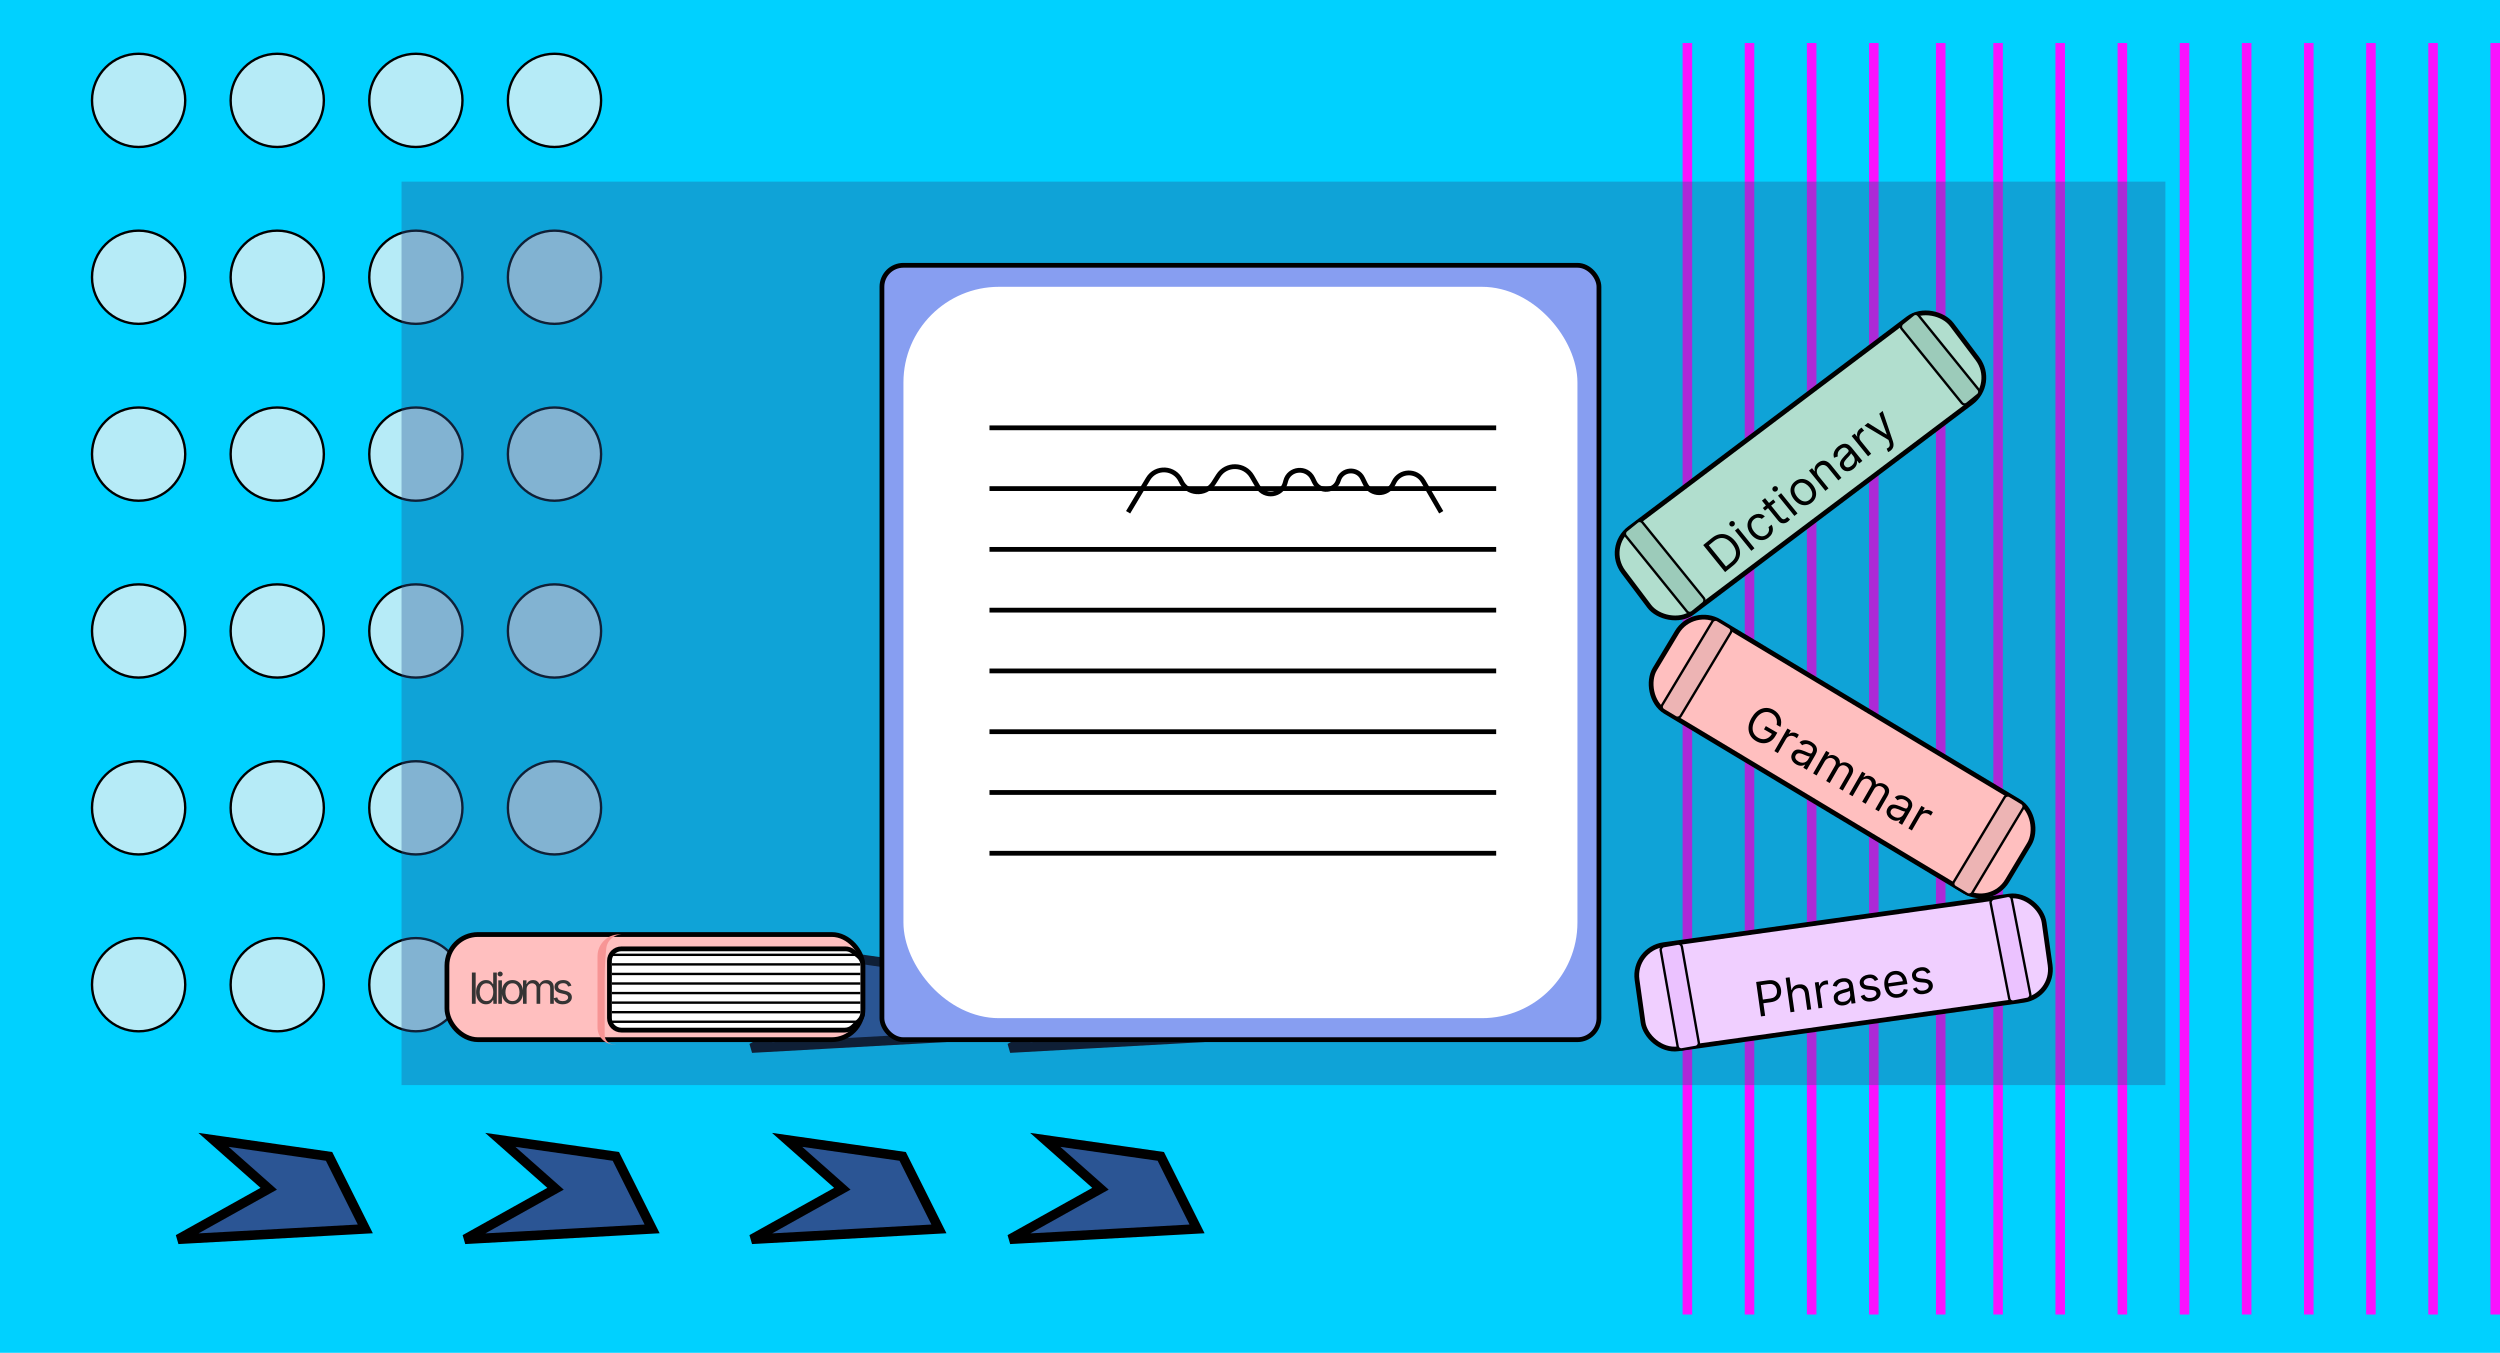 <svg  viewBox="0 0 523 283" fill="none" xmlns="http://www.w3.org/2000/svg">
<path d="M0 0H523V283H0V0Z" fill="#00D1FF"/>
<line x1="392" y1="275" x2="392" y2="9" stroke="#F912FE" stroke-width="2"/>
<line x1="379" y1="275" x2="379" y2="9" stroke="#F912FE" stroke-width="2"/>
<line x1="353" y1="275" x2="353" y2="9" stroke="#F912FE" stroke-width="2"/>
<line x1="366" y1="275" x2="366" y2="9" stroke="#F912FE" stroke-width="2"/>
<line x1="483" y1="275" x2="483" y2="9" stroke="#F912FE" stroke-width="2"/>
<line x1="522" y1="275" x2="522" y2="9" stroke="#F912FE" stroke-width="2"/>
<line x1="509" y1="275" x2="509" y2="9" stroke="#F912FE" stroke-width="2"/>
<line x1="496" y1="275" x2="496" y2="9" stroke="#F912FE" stroke-width="2"/>
<path d="M406 275V9" stroke="#F912FE" stroke-width="2"/>
<line x1="470" y1="275" x2="470" y2="9" stroke="#F912FE" stroke-width="2"/>
<line x1="457" y1="275" x2="457" y2="9" stroke="#F912FE" stroke-width="2"/>
<line x1="431" y1="275" x2="431" y2="9" stroke="#F912FE" stroke-width="2"/>
<line x1="444" y1="275" x2="444" y2="9" stroke="#F912FE" stroke-width="2"/>
<line x1="418" y1="275" x2="418" y2="9" stroke="#F912FE" stroke-width="2"/>
<path d="M242.84 241.916L250.425 257.086L211.271 259.261L228.987 249.373L230.219 248.686L229.163 247.751L218.662 238.462L242.84 241.916Z" fill="#2B5594" stroke="black" stroke-width="2"/>
<path d="M188.84 241.916L196.425 257.086L157.271 259.261L174.987 249.373L176.219 248.686L175.163 247.751L164.662 238.462L188.84 241.916Z" fill="#2B5594" stroke="black" stroke-width="2"/>
<path d="M128.84 241.916L136.425 257.086L97.271 259.261L114.987 249.373L116.219 248.686L115.163 247.751L104.662 238.462L128.84 241.916Z" fill="#2B5594" stroke="black" stroke-width="2"/>
<path d="M242.84 201.916L250.425 217.086L211.271 219.261L228.987 209.373L230.219 208.686L229.163 207.751L218.662 198.462L242.84 201.916Z" fill="#2B5594" stroke="black" stroke-width="2"/>
<path d="M188.84 201.916L196.425 217.086L157.271 219.261L174.987 209.373L176.219 208.686L175.163 207.751L164.662 198.462L188.84 201.916Z" fill="#2B5594" stroke="black" stroke-width="2"/>
<path d="M68.84 241.916L76.425 257.086L37.271 259.261L54.987 249.373L56.219 248.686L55.163 247.751L44.662 238.462L68.84 241.916Z" fill="#2B5594" stroke="black" stroke-width="2"/>
<circle cx="29" cy="58" r="9.75" fill="#B6EBF7" stroke="black" stroke-width="0.5"/>
<circle cx="29" cy="95" r="9.75" fill="#B6EBF7" stroke="black" stroke-width="0.5"/>
<circle cx="29" cy="21" r="9.75" fill="#B6EBF7" stroke="black" stroke-width="0.5"/>
<circle cx="58" cy="21" r="9.75" fill="#B6EBF7" stroke="black" stroke-width="0.5"/>
<circle cx="58" cy="95" r="9.75" fill="#B6EBF7" stroke="black" stroke-width="0.5"/>
<circle cx="58" cy="58" r="9.75" fill="#B6EBF7" stroke="black" stroke-width="0.5"/>
<circle cx="87" cy="58" r="9.75" fill="#B6EBF7" stroke="black" stroke-width="0.5"/>
<circle cx="87" cy="95" r="9.75" fill="#B6EBF7" stroke="black" stroke-width="0.5"/>
<circle cx="87" cy="21" r="9.75" fill="#B6EBF7" stroke="black" stroke-width="0.5"/>
<circle cx="116" cy="21" r="9.75" fill="#B6EBF7" stroke="black" stroke-width="0.5"/>
<circle cx="116" cy="95" r="9.75" fill="#B6EBF7" stroke="black" stroke-width="0.5"/>
<circle cx="116" cy="58" r="9.75" fill="#B6EBF7" stroke="black" stroke-width="0.5"/>
<circle cx="87" cy="169" r="9.75" fill="#B6EBF7" stroke="black" stroke-width="0.5"/>
<circle cx="87" cy="206" r="9.75" fill="#B6EBF7" stroke="black" stroke-width="0.5"/>
<circle cx="87" cy="132" r="9.75" fill="#B6EBF7" stroke="black" stroke-width="0.5"/>
<circle cx="116" cy="132" r="9.75" fill="#B6EBF7" stroke="black" stroke-width="0.5"/>
<circle cx="116" cy="206" r="9.75" fill="#B6EBF7" stroke="black" stroke-width="0.5"/>
<circle cx="116" cy="169" r="9.75" fill="#B6EBF7" stroke="black" stroke-width="0.5"/>
<circle cx="29" cy="169" r="9.75" fill="#B6EBF7" stroke="black" stroke-width="0.5"/>
<circle cx="29" cy="206" r="9.75" fill="#B6EBF7" stroke="black" stroke-width="0.5"/>
<circle cx="29" cy="132" r="9.75" fill="#B6EBF7" stroke="black" stroke-width="0.5"/>
<circle cx="58" cy="132" r="9.75" fill="#B6EBF7" stroke="black" stroke-width="0.5"/>
<circle cx="58" cy="206" r="9.75" fill="#B6EBF7" stroke="black" stroke-width="0.5"/>
<circle cx="58" cy="169" r="9.75" fill="#B6EBF7" stroke="black" stroke-width="0.5"/>
<rect x="84" y="38" width="369" height="189" fill="#2B5594" fill-opacity="0.37"/>
<rect x="184.5" y="55.5" width="150" height="162" rx="4.5" fill="#879EF1" stroke="black"/>
<rect x="189" y="60" width="141" height="153" rx="20" fill="white"/>
<line x1="207" y1="89.5" x2="313" y2="89.5" stroke="black"/>
<line x1="207" y1="114.929" x2="313" y2="114.929" stroke="black"/>
<line x1="207" y1="153.071" x2="313" y2="153.071" stroke="black"/>
<line x1="207" y1="178.5" x2="313" y2="178.5" stroke="black"/>
<line x1="207" y1="165.786" x2="313" y2="165.786" stroke="black"/>
<line x1="207" y1="127.643" x2="313" y2="127.643" stroke="black"/>
<line x1="207" y1="140.357" x2="313" y2="140.357" stroke="black"/>
<line x1="207" y1="102.214" x2="313" y2="102.214" stroke="black"/>
<path d="M236 107.164L240.177 100.194C241.789 97.503 245.763 97.737 247.049 100.598V100.598C248.316 103.417 252.207 103.698 253.866 101.092L254.86 99.531C256.52 96.924 260.353 97.001 261.906 99.674L263.128 101.775C264.542 104.207 268.194 103.692 268.88 100.965L268.955 100.67C269.646 97.923 273.396 97.546 274.619 100.102L274.976 100.848C276.045 103.08 279.3 102.826 280.01 100.457V100.457C280.717 98.095 283.956 97.832 285.035 100.049L285.624 101.257C286.798 103.669 290.23 103.683 291.423 101.28L291.633 100.857C292.861 98.385 296.347 98.273 297.731 100.661L301.5 107.164" stroke="black"/>
<rect x="93.5" y="195.5" width="87" height="22" rx="6.5" fill="#FFBFBF" stroke="black"/>
<path d="M125 200.025C125 197.335 127.323 195.232 130 195.5C129.351 195.5 128.719 195.711 128.2 196.1L128.108 196.169C127.399 196.701 126.929 197.492 126.836 198.374C126.691 199.766 126.5 202.068 126.5 204.6C126.5 206.164 126.5 213.895 126.5 216.58C126.5 217.164 126.766 217.713 127.223 218.078C127.564 218.351 127.988 218.5 128.425 218.5H129C126.876 218.765 125 217.109 125 214.969V200.025Z" fill="#F79595"/>
<path d="M127.5 201C127.5 199.619 128.619 198.5 130 198.5H176.873C177.45 198.5 178.009 198.7 178.456 199.065L179.583 199.987C180.163 200.462 180.5 201.172 180.5 201.922V211.741C180.5 212.412 180.23 213.055 179.751 213.525L178.468 214.784C178.001 215.243 177.372 215.5 176.717 215.5H130C128.619 215.5 127.5 214.381 127.5 213V201Z" fill="white" stroke="black"/>
<line x1="128" y1="199.75" x2="180" y2="199.75" stroke="black" stroke-width="0.5"/>
<line x1="128" y1="203.75" x2="180" y2="203.75" stroke="black" stroke-width="0.5"/>
<line x1="128" y1="211.75" x2="180" y2="211.75" stroke="black" stroke-width="0.5"/>
<line x1="128" y1="213.75" x2="180" y2="213.75" stroke="black" stroke-width="0.5"/>
<line x1="128" y1="201.75" x2="180" y2="201.75" stroke="black" stroke-width="0.5"/>
<line x1="128" y1="205.75" x2="180" y2="205.75" stroke="black" stroke-width="0.5"/>
<line x1="128" y1="207.75" x2="180" y2="207.75" stroke="black" stroke-width="0.5"/>
<line x1="128" y1="209.75" x2="180" y2="209.75" stroke="black" stroke-width="0.5"/>
<path d="M99.509 203.455V210H98.717V203.455H99.509ZM101.68 210.102C101.271 210.102 100.91 209.999 100.596 209.792C100.283 209.583 100.038 209.289 99.861 208.91C99.684 208.529 99.596 208.078 99.596 207.558C99.596 207.043 99.684 206.595 99.861 206.216C100.038 205.837 100.284 205.544 100.6 205.337C100.915 205.13 101.279 205.027 101.693 205.027C102.012 205.027 102.265 205.08 102.45 205.187C102.638 205.291 102.78 205.411 102.878 205.545C102.979 205.677 103.056 205.786 103.112 205.871H103.176V203.455H103.93V210H103.201V209.246H103.112C103.056 209.335 102.977 209.448 102.875 209.585C102.773 209.719 102.627 209.839 102.437 209.946C102.248 210.05 101.995 210.102 101.68 210.102ZM101.782 209.425C102.085 209.425 102.34 209.346 102.549 209.188C102.758 209.028 102.917 208.808 103.025 208.527C103.134 208.243 103.188 207.916 103.188 207.545C103.188 207.179 103.135 206.858 103.029 206.583C102.922 206.306 102.764 206.091 102.556 205.938C102.347 205.782 102.089 205.705 101.782 205.705C101.463 205.705 101.196 205.787 100.983 205.951C100.772 206.113 100.613 206.333 100.507 206.612C100.403 206.889 100.35 207.2 100.35 207.545C100.35 207.895 100.404 208.212 100.51 208.498C100.619 208.781 100.779 209.007 100.99 209.175C101.203 209.342 101.467 209.425 101.782 209.425ZM104.246 210V205.091H105V210H104.246ZM104.63 204.273C104.483 204.273 104.356 204.223 104.249 204.123C104.145 204.022 104.093 203.902 104.093 203.761C104.093 203.621 104.145 203.5 104.249 203.4C104.356 203.3 104.483 203.25 104.63 203.25C104.777 203.25 104.902 203.3 105.007 203.4C105.113 203.5 105.166 203.621 105.166 203.761C105.166 203.902 105.113 204.022 105.007 204.123C104.902 204.223 104.777 204.273 104.63 204.273ZM107.206 210.102C106.763 210.102 106.374 209.997 106.04 209.786C105.707 209.575 105.447 209.28 105.26 208.901C105.074 208.521 104.982 208.078 104.982 207.571C104.982 207.06 105.074 206.613 105.26 206.232C105.447 205.85 105.707 205.554 106.04 205.343C106.374 205.132 106.763 205.027 107.206 205.027C107.649 205.027 108.037 205.132 108.369 205.343C108.704 205.554 108.964 205.85 109.149 206.232C109.337 206.613 109.431 207.06 109.431 207.571C109.431 208.078 109.337 208.521 109.149 208.901C108.964 209.28 108.704 209.575 108.369 209.786C108.037 209.997 107.649 210.102 107.206 210.102ZM107.206 209.425C107.543 209.425 107.82 209.338 108.037 209.166C108.254 208.993 108.415 208.766 108.52 208.485C108.624 208.204 108.676 207.899 108.676 207.571C108.676 207.243 108.624 206.937 108.52 206.654C108.415 206.37 108.254 206.141 108.037 205.967C107.82 205.792 107.543 205.705 107.206 205.705C106.869 205.705 106.592 205.792 106.375 205.967C106.158 206.141 105.997 206.37 105.893 206.654C105.788 206.937 105.736 207.243 105.736 207.571C105.736 207.899 105.788 208.204 105.893 208.485C105.997 208.766 106.158 208.993 106.375 209.166C106.592 209.338 106.869 209.425 107.206 209.425ZM109.412 210V205.091H110.141V205.858H110.205C110.307 205.596 110.472 205.392 110.7 205.248C110.928 205.1 111.202 205.027 111.521 205.027C111.845 205.027 112.115 205.1 112.33 205.248C112.547 205.392 112.717 205.596 112.838 205.858H112.889C113.015 205.604 113.203 205.403 113.455 205.254C113.706 205.103 114.008 205.027 114.359 205.027C114.798 205.027 115.157 205.164 115.436 205.439C115.716 205.712 115.855 206.137 115.855 206.714V210H115.101V206.714C115.101 206.352 115.002 206.093 114.804 205.938C114.605 205.782 114.372 205.705 114.104 205.705C113.758 205.705 113.491 205.809 113.301 206.018C113.112 206.224 113.017 206.487 113.017 206.804V210H112.25V206.638C112.25 206.359 112.159 206.134 111.978 205.963C111.797 205.791 111.564 205.705 111.278 205.705C111.082 205.705 110.899 205.757 110.729 205.861C110.56 205.966 110.424 206.11 110.32 206.296C110.217 206.479 110.166 206.691 110.166 206.932V210H109.412ZM119.541 206.19L118.864 206.382C118.821 206.269 118.758 206.159 118.675 206.053C118.594 205.944 118.484 205.855 118.343 205.784C118.202 205.714 118.022 205.679 117.803 205.679C117.502 205.679 117.252 205.748 117.052 205.887C116.854 206.023 116.755 206.197 116.755 206.408C116.755 206.595 116.823 206.743 116.959 206.852C117.095 206.961 117.308 207.051 117.598 207.124L118.327 207.303C118.766 207.409 119.093 207.572 119.308 207.792C119.523 208.009 119.631 208.289 119.631 208.632C119.631 208.913 119.55 209.165 119.388 209.386C119.228 209.608 119.005 209.783 118.717 209.911C118.429 210.038 118.095 210.102 117.713 210.102C117.213 210.102 116.798 209.994 116.47 209.776C116.142 209.559 115.934 209.241 115.847 208.824L116.563 208.645C116.631 208.909 116.76 209.107 116.949 209.239C117.141 209.371 117.392 209.438 117.701 209.438C118.052 209.438 118.331 209.363 118.538 209.214C118.747 209.062 118.851 208.881 118.851 208.67C118.851 208.5 118.791 208.357 118.672 208.242C118.553 208.125 118.37 208.038 118.122 207.98L117.304 207.788C116.855 207.682 116.524 207.517 116.313 207.293C116.105 207.067 116 206.785 116 206.446C116 206.169 116.078 205.924 116.234 205.711C116.391 205.498 116.605 205.331 116.876 205.209C117.149 205.088 117.458 205.027 117.803 205.027C118.289 205.027 118.67 205.134 118.947 205.347C119.226 205.56 119.424 205.841 119.541 206.19Z" fill="#353434"/>
<rect x="341.565" y="198.534" width="86" height="22" rx="6.5" transform="rotate(-8 341.565 198.534)" fill="#F0CFFF" stroke="black"/>
<rect x="354.171" y="126.686" width="86" height="22" rx="6.5" transform="rotate(31 354.171 126.686)" fill="#FFBFBF" stroke="black"/>
<rect x="335.7" y="114.456" width="86" height="22" rx="6.5" transform="rotate(-37 335.7 114.456)" fill="#B1DECE" stroke="black"/>
<path d="M362.63 118.269L360.886 119.681L356.309 114.029L358.13 112.554C358.679 112.11 359.239 111.843 359.813 111.754C360.384 111.662 360.945 111.743 361.494 111.996C362.042 112.247 362.552 112.665 363.026 113.25C363.503 113.839 363.808 114.431 363.943 115.026C364.076 115.619 364.034 116.192 363.818 116.745C363.6 117.296 363.204 117.804 362.63 118.269ZM361.078 118.52L362.094 117.697C362.561 117.319 362.876 116.915 363.037 116.486C363.198 116.057 363.219 115.615 363.101 115.159C362.982 114.704 362.736 114.247 362.364 113.787C361.994 113.33 361.602 112.998 361.186 112.789C360.769 112.579 360.34 112.505 359.901 112.568C359.46 112.63 359.019 112.839 358.578 113.197L357.485 114.082L361.078 118.52ZM366.383 115.229L362.951 110.99L363.602 110.463L367.034 114.702L366.383 115.229ZM362.71 110.016C362.583 110.118 362.438 110.164 362.276 110.152C362.116 110.138 361.987 110.071 361.888 109.949C361.79 109.828 361.751 109.688 361.771 109.528C361.793 109.367 361.867 109.235 361.994 109.132C362.121 109.03 362.265 108.985 362.425 108.998C362.587 109.01 362.717 109.077 362.816 109.199C362.914 109.32 362.952 109.461 362.93 109.622C362.91 109.782 362.837 109.913 362.71 110.016ZM370.021 112.43C369.624 112.751 369.205 112.935 368.766 112.979C368.327 113.024 367.897 112.945 367.476 112.74C367.055 112.536 366.673 112.222 366.33 111.799C365.982 111.369 365.753 110.925 365.645 110.467C365.536 110.007 365.55 109.568 365.684 109.151C365.82 108.731 366.078 108.366 366.461 108.056C366.759 107.815 367.072 107.652 367.401 107.569C367.73 107.486 368.051 107.482 368.364 107.557C368.678 107.632 368.96 107.787 369.212 108.022L368.56 108.549C368.354 108.396 368.105 108.315 367.814 108.304C367.522 108.29 367.233 108.4 366.946 108.632C366.692 108.838 366.523 109.084 366.439 109.372C366.355 109.656 366.357 109.961 366.444 110.286C366.531 110.608 366.704 110.93 366.964 111.25C367.229 111.577 367.511 111.821 367.811 111.98C368.112 112.138 368.412 112.208 368.711 112.188C369.011 112.168 369.29 112.053 369.547 111.845C369.716 111.707 369.846 111.554 369.937 111.383C370.027 111.212 370.075 111.033 370.081 110.845C370.088 110.657 370.049 110.47 369.964 110.283L370.615 109.755C370.781 110.035 370.872 110.334 370.889 110.652C370.907 110.967 370.845 111.28 370.703 111.59C370.561 111.896 370.334 112.176 370.021 112.43ZM370.979 104.489L371.426 105.041L369.23 106.82L368.783 106.268L370.979 104.489ZM368.6 104.733L369.252 104.206L372.523 108.246C372.672 108.43 372.811 108.547 372.939 108.596C373.067 108.641 373.186 108.645 373.296 108.608C373.406 108.567 373.509 108.508 373.605 108.431C373.677 108.373 373.733 108.321 373.773 108.277C373.811 108.23 373.842 108.193 373.865 108.165L374.471 108.643C374.441 108.695 374.392 108.762 374.327 108.842C374.262 108.925 374.17 109.015 374.048 109.114C373.864 109.263 373.652 109.369 373.411 109.433C373.172 109.495 372.929 109.493 372.682 109.424C372.437 109.355 372.215 109.197 372.015 108.95L368.6 104.733ZM375.392 107.934L371.959 103.695L372.61 103.168L376.043 107.407L375.392 107.934ZM371.718 102.721C371.591 102.823 371.447 102.869 371.285 102.857C371.124 102.843 370.995 102.776 370.897 102.655C370.799 102.533 370.759 102.393 370.78 102.233C370.802 102.072 370.876 101.94 371.003 101.837C371.13 101.735 371.273 101.69 371.434 101.704C371.596 101.715 371.726 101.782 371.824 101.904C371.922 102.025 371.961 102.166 371.939 102.327C371.919 102.487 371.845 102.618 371.718 102.721ZM379.029 105.135C378.647 105.445 378.237 105.625 377.801 105.677C377.366 105.727 376.936 105.654 376.509 105.458C376.083 105.26 375.693 104.942 375.339 104.504C374.981 104.063 374.749 103.613 374.642 103.154C374.538 102.693 374.555 102.256 374.695 101.841C374.836 101.425 375.098 101.062 375.481 100.752C375.863 100.442 376.272 100.262 376.706 100.212C377.143 100.16 377.574 100.234 378.001 100.434C378.43 100.632 378.823 100.952 379.18 101.394C379.535 101.831 379.764 102.28 379.867 102.738C379.972 103.195 379.954 103.632 379.813 104.048C379.673 104.463 379.412 104.825 379.029 105.135ZM378.556 104.55C378.846 104.314 379.025 104.046 379.092 103.745C379.159 103.444 379.139 103.136 379.033 102.82C378.926 102.504 378.758 102.204 378.529 101.921C378.3 101.638 378.041 101.41 377.752 101.238C377.464 101.067 377.165 100.981 376.855 100.982C376.545 100.984 376.245 101.102 375.954 101.337C375.664 101.573 375.486 101.842 375.42 102.145C375.355 102.447 375.376 102.758 375.484 103.075C375.592 103.393 375.761 103.694 375.99 103.977C376.219 104.26 376.478 104.487 376.764 104.657C377.051 104.827 377.349 104.91 377.657 104.907C377.965 104.904 378.265 104.785 378.556 104.55ZM380.459 99.608L382.524 102.158L381.873 102.686L378.44 98.447L379.07 97.937L379.606 98.6L379.661 98.555C379.586 98.259 379.597 97.964 379.694 97.67C379.789 97.373 379.996 97.096 380.316 96.836C380.603 96.604 380.902 96.459 381.213 96.403C381.522 96.344 381.832 96.385 382.144 96.526C382.454 96.665 382.756 96.914 383.048 97.275L385.229 99.968L384.578 100.496L382.432 97.846C382.162 97.513 381.866 97.324 381.542 97.278C381.218 97.231 380.904 97.329 380.602 97.573C380.395 97.742 380.245 97.937 380.155 98.16C380.066 98.381 380.044 98.616 380.091 98.865C380.137 99.114 380.26 99.362 380.459 99.608ZM387.747 98.094C387.478 98.311 387.193 98.458 386.893 98.534C386.59 98.609 386.296 98.601 386.011 98.512C385.724 98.421 385.469 98.238 385.246 97.962C385.049 97.719 384.938 97.484 384.911 97.255C384.883 97.025 384.914 96.802 385.004 96.586C385.094 96.37 385.219 96.162 385.378 95.964C385.537 95.762 385.705 95.568 385.881 95.383C386.111 95.141 386.3 94.947 386.447 94.801C386.594 94.651 386.687 94.526 386.726 94.424C386.767 94.32 386.745 94.216 386.661 94.112L386.643 94.089C386.422 93.817 386.176 93.666 385.905 93.636C385.636 93.604 385.351 93.71 385.051 93.953C384.74 94.204 384.552 94.47 384.485 94.749C384.419 95.028 384.412 95.274 384.466 95.487L383.669 95.766C383.571 95.419 383.555 95.1 383.623 94.807C383.691 94.511 383.812 94.246 383.985 94.012C384.158 93.774 384.351 93.569 384.564 93.396C384.7 93.286 384.87 93.176 385.074 93.066C385.278 92.953 385.502 92.879 385.748 92.844C385.996 92.808 386.257 92.845 386.529 92.957C386.802 93.068 387.075 93.292 387.348 93.628L389.609 96.421L388.958 96.948L388.493 96.374L388.46 96.401C388.49 96.529 388.496 96.687 388.478 96.875C388.46 97.064 388.395 97.264 388.284 97.476C388.172 97.688 387.993 97.894 387.747 98.094ZM387.372 97.428C387.63 97.22 387.806 96.993 387.901 96.749C387.997 96.503 388.026 96.264 387.986 96.031C387.949 95.796 387.858 95.591 387.715 95.414L387.233 94.818C387.232 94.874 387.196 94.953 387.124 95.057C387.053 95.157 386.965 95.266 386.86 95.385C386.755 95.5 386.652 95.611 386.55 95.718C386.448 95.822 386.366 95.907 386.303 95.973C386.152 96.132 386.023 96.296 385.916 96.465C385.809 96.63 385.75 96.798 385.739 96.969C385.728 97.136 385.79 97.302 385.924 97.468C386.107 97.694 386.33 97.797 386.591 97.778C386.852 97.755 387.113 97.638 387.372 97.428ZM390.798 95.459L387.365 91.219L387.995 90.71L388.513 91.35L388.557 91.314C388.465 91.042 388.467 90.759 388.563 90.464C388.66 90.17 388.835 89.92 389.089 89.714C389.137 89.675 389.197 89.628 389.271 89.572C389.344 89.515 389.4 89.474 389.44 89.448L389.976 90.11C389.95 90.123 389.893 90.155 389.805 90.208C389.717 90.258 389.63 90.318 389.543 90.388C389.337 90.555 389.188 90.747 389.096 90.965C389.005 91.179 388.973 91.4 389.002 91.626C389.03 91.85 389.122 92.057 389.277 92.249L391.449 94.931L390.798 95.459ZM395.525 94.262C395.415 94.352 395.309 94.422 395.208 94.474C395.108 94.527 395.035 94.559 394.988 94.57L394.689 93.861C394.88 93.774 395.032 93.675 395.144 93.566C395.256 93.457 395.32 93.315 395.335 93.142C395.353 92.968 395.315 92.742 395.22 92.463L395.073 92.033L390.055 89.042L390.761 88.47L394.667 90.9L394.711 90.864L393.146 86.539L393.852 85.967L395.986 92.281C396.082 92.565 396.129 92.828 396.125 93.068C396.124 93.31 396.072 93.53 395.97 93.728C395.87 93.925 395.722 94.103 395.525 94.262Z" fill="black"/>
<path d="M371.671 151.625C371.723 151.379 371.741 151.142 371.725 150.914C371.712 150.685 371.663 150.468 371.579 150.264C371.497 150.061 371.378 149.873 371.223 149.702C371.068 149.53 370.877 149.379 370.649 149.247C370.276 149.032 369.881 148.932 369.464 148.948C369.047 148.965 368.64 149.109 368.243 149.38C367.846 149.651 367.49 150.059 367.176 150.604C366.861 151.15 366.686 151.662 366.652 152.143C366.618 152.624 366.701 153.05 366.901 153.423C367.102 153.795 367.397 154.094 367.786 154.319C368.147 154.527 368.509 154.634 368.873 154.639C369.24 154.643 369.581 154.548 369.899 154.354C370.219 154.159 370.49 153.868 370.713 153.483L370.918 153.667L369.024 152.573L369.414 151.897L371.813 153.282L371.423 153.958C371.123 154.477 370.752 154.864 370.309 155.12C369.868 155.376 369.393 155.499 368.884 155.486C368.378 155.473 367.875 155.321 367.374 155.033C366.817 154.711 366.402 154.297 366.132 153.79C365.863 153.285 365.75 152.723 365.794 152.103C365.839 151.484 366.054 150.842 366.437 150.178C366.725 149.68 367.05 149.27 367.413 148.949C367.779 148.628 368.167 148.398 368.575 148.259C368.983 148.12 369.398 148.073 369.821 148.117C370.244 148.162 370.657 148.3 371.061 148.534C371.393 148.725 371.674 148.954 371.903 149.221C372.135 149.486 372.311 149.775 372.431 150.088C372.555 150.399 372.62 150.725 372.626 151.065C372.633 151.403 372.577 151.741 372.458 152.079L371.671 151.625ZM371.203 157.128L373.93 152.404L374.631 152.809L374.219 153.523L374.269 153.551C374.49 153.367 374.755 153.268 375.065 153.252C375.374 153.237 375.67 153.311 375.953 153.474C376.007 153.505 376.073 153.544 376.151 153.593C376.23 153.641 376.289 153.679 376.328 153.707L375.901 154.445C375.88 154.424 375.829 154.383 375.748 154.319C375.67 154.255 375.583 154.195 375.487 154.14C375.257 154.007 375.025 153.937 374.788 153.929C374.556 153.921 374.338 153.97 374.137 154.078C373.938 154.185 373.778 154.345 373.655 154.558L371.929 157.547L371.203 157.128ZM375.751 159.902C375.452 159.729 375.213 159.516 375.034 159.262C374.856 159.007 374.758 158.73 374.739 158.431C374.721 158.131 374.8 157.827 374.978 157.52C375.134 157.249 375.314 157.061 375.518 156.954C375.723 156.845 375.942 156.794 376.176 156.801C376.41 156.808 376.648 156.85 376.891 156.927C377.137 157.003 377.377 157.09 377.613 157.188C377.922 157.317 378.17 157.424 378.359 157.508C378.552 157.592 378.702 157.634 378.812 157.634C378.923 157.635 379.012 157.578 379.08 157.461L379.094 157.436C379.269 157.133 379.322 156.849 379.253 156.585C379.186 156.322 378.986 156.094 378.652 155.901C378.305 155.701 377.99 155.62 377.705 155.658C377.421 155.696 377.189 155.778 377.009 155.904L376.463 155.261C376.751 155.045 377.044 154.916 377.342 154.874C377.642 154.832 377.933 154.849 378.214 154.927C378.498 155.003 378.758 155.11 378.996 155.247C379.148 155.335 379.312 155.454 379.487 155.605C379.666 155.754 379.816 155.938 379.936 156.155C380.059 156.373 380.117 156.63 380.111 156.924C380.105 157.219 379.994 157.554 379.777 157.929L377.98 161.041L377.254 160.622L377.624 159.982L377.587 159.961C377.478 160.035 377.333 160.098 377.151 160.148C376.969 160.199 376.758 160.21 376.52 160.182C376.282 160.154 376.026 160.06 375.751 159.902ZM376.238 159.314C376.525 159.48 376.8 159.563 377.062 159.564C377.326 159.566 377.56 159.507 377.763 159.386C377.968 159.267 378.128 159.109 378.242 158.912L378.625 158.248C378.573 158.267 378.486 158.262 378.364 158.232C378.245 158.202 378.111 158.159 377.963 158.103C377.817 158.047 377.677 157.99 377.54 157.933C377.407 157.875 377.298 157.829 377.214 157.794C377.011 157.71 376.812 157.648 376.616 157.609C376.423 157.568 376.245 157.574 376.082 157.624C375.922 157.674 375.789 157.791 375.682 157.976C375.537 158.228 375.52 158.473 375.632 158.709C375.747 158.945 375.949 159.147 376.238 159.314ZM379.305 161.806L382.032 157.082L382.733 157.487L382.307 158.225L382.369 158.261C382.613 158.065 382.885 157.961 383.185 157.948C383.486 157.934 383.79 158.015 384.097 158.193C384.409 158.372 384.628 158.593 384.753 158.854C384.882 159.114 384.932 159.404 384.903 159.724L384.952 159.752C385.214 159.578 385.507 159.489 385.832 159.485C386.158 159.479 386.49 159.574 386.828 159.769C387.251 160.013 387.52 160.345 387.636 160.764C387.753 161.182 387.651 161.668 387.33 162.224L385.505 165.386L384.779 164.966L386.604 161.805C386.806 161.456 386.854 161.152 386.75 160.893C386.646 160.633 386.464 160.428 386.206 160.279C385.874 160.087 385.559 160.039 385.26 160.135C384.963 160.228 384.726 160.428 384.55 160.733L382.774 163.809L382.036 163.383L383.904 160.147C384.059 159.879 384.097 159.612 384.017 159.348C383.939 159.081 383.762 158.868 383.487 158.71C383.299 158.601 383.093 158.549 382.871 158.555C382.651 158.562 382.44 158.626 382.236 158.746C382.036 158.865 381.869 159.041 381.735 159.273L380.031 162.225L379.305 161.806ZM386.832 166.152L389.559 161.428L390.26 161.833L389.834 162.571L389.896 162.606C390.14 162.411 390.412 162.307 390.712 162.294C391.013 162.279 391.317 162.361 391.624 162.538C391.936 162.718 392.155 162.939 392.28 163.2C392.409 163.46 392.459 163.75 392.43 164.069L392.479 164.098C392.741 163.924 393.034 163.835 393.359 163.831C393.685 163.825 394.017 163.92 394.355 164.115C394.778 164.359 395.047 164.691 395.163 165.11C395.28 165.528 395.178 166.014 394.857 166.57L393.032 169.731L392.306 169.312L394.131 166.151C394.333 165.802 394.381 165.498 394.277 165.238C394.173 164.979 393.991 164.774 393.733 164.625C393.401 164.433 393.086 164.385 392.787 164.481C392.49 164.574 392.253 164.774 392.077 165.079L390.301 168.155L389.563 167.728L391.431 164.493C391.586 164.225 391.624 163.958 391.544 163.693C391.466 163.427 391.289 163.214 391.014 163.055C390.826 162.946 390.62 162.895 390.398 162.901C390.178 162.908 389.967 162.971 389.763 163.092C389.563 163.211 389.396 163.387 389.262 163.618L387.558 166.571L386.832 166.152ZM395.685 171.411C395.386 171.238 395.147 171.025 394.968 170.771C394.79 170.515 394.692 170.238 394.672 169.94C394.654 169.64 394.734 169.336 394.912 169.029C395.068 168.758 395.248 168.569 395.452 168.463C395.656 168.354 395.876 168.303 396.11 168.31C396.344 168.317 396.582 168.358 396.825 168.436C397.07 168.512 397.311 168.599 397.547 168.697C397.855 168.826 398.104 168.932 398.293 169.017C398.485 169.101 398.636 169.142 398.745 169.143C398.857 169.144 398.946 169.086 399.014 168.969L399.028 168.945C399.203 168.641 399.256 168.358 399.187 168.094C399.12 167.831 398.92 167.603 398.585 167.41C398.239 167.21 397.923 167.129 397.639 167.167C397.355 167.205 397.123 167.287 396.943 167.413L396.396 166.77C396.685 166.554 396.978 166.425 397.276 166.383C397.576 166.341 397.867 166.358 398.147 166.436C398.431 166.512 398.692 166.619 398.93 166.756C399.082 166.844 399.245 166.963 399.421 167.113C399.6 167.263 399.749 167.446 399.87 167.664C399.993 167.882 400.051 168.139 400.045 168.433C400.039 168.728 399.928 169.062 399.711 169.438L397.914 172.55L397.188 172.131L397.558 171.491L397.521 171.47C397.412 171.544 397.267 171.606 397.085 171.657C396.902 171.708 396.692 171.719 396.454 171.691C396.216 171.663 395.96 171.569 395.685 171.411ZM396.172 170.823C396.459 170.988 396.734 171.072 396.996 171.072C397.26 171.075 397.493 171.015 397.697 170.895C397.902 170.776 398.062 170.618 398.175 170.421L398.559 169.757C398.507 169.776 398.42 169.771 398.297 169.741C398.178 169.711 398.045 169.668 397.896 169.612C397.751 169.556 397.61 169.499 397.474 169.442C397.34 169.384 397.232 169.338 397.148 169.303C396.945 169.219 396.746 169.157 396.55 169.117C396.357 169.077 396.179 169.082 396.016 169.133C395.856 169.183 395.723 169.3 395.616 169.485C395.471 169.737 395.454 169.981 395.566 170.218C395.681 170.454 395.883 170.656 396.172 170.823ZM399.239 173.315L401.966 168.591L402.667 168.996L402.255 169.709L402.305 169.738C402.526 169.554 402.791 169.454 403.1 169.439C403.41 169.423 403.706 169.497 403.989 169.661C404.043 169.691 404.109 169.731 404.187 169.779C404.266 169.827 404.325 169.865 404.363 169.893L403.937 170.631C403.916 170.611 403.865 170.569 403.784 170.506C403.706 170.442 403.619 170.382 403.523 170.326C403.293 170.194 403.06 170.124 402.824 170.116C402.592 170.107 402.374 170.157 402.173 170.264C401.974 170.371 401.814 170.531 401.69 170.745L399.965 173.734L399.239 173.315Z" fill="black"/>
<path d="M368.398 212.633L367.385 205.431L369.819 205.089C370.384 205.01 370.86 205.047 371.247 205.2C371.637 205.351 371.942 205.587 372.164 205.907C372.386 206.227 372.527 206.6 372.587 207.024C372.646 207.448 372.614 207.846 372.489 208.217C372.367 208.588 372.141 208.902 371.811 209.159C371.481 209.413 371.036 209.58 370.475 209.659L368.731 209.904L368.623 209.13L370.339 208.889C370.725 208.835 371.027 208.724 371.242 208.558C371.458 208.391 371.603 208.187 371.676 207.944C371.752 207.7 371.769 207.433 371.729 207.145C371.688 206.856 371.598 206.606 371.458 206.394C371.321 206.181 371.125 206.027 370.87 205.931C370.614 205.833 370.291 205.812 369.9 205.867L368.366 206.082L369.27 212.511L368.398 212.633ZM374.944 208.4L375.401 211.649L374.571 211.766L373.559 204.564L374.389 204.447L374.76 207.091L374.831 207.081C374.918 206.785 375.077 206.536 375.307 206.337C375.539 206.134 375.867 206.003 376.292 205.944C376.66 205.892 376.992 205.921 377.29 206.029C377.587 206.136 377.833 206.33 378.028 206.611C378.225 206.889 378.356 207.26 378.421 207.724L378.903 211.157L378.073 211.273L377.599 207.897C377.539 207.468 377.381 207.152 377.125 206.949C376.871 206.743 376.549 206.668 376.157 206.723C375.885 206.761 375.65 206.853 375.45 206.998C375.253 207.143 375.108 207.334 375.014 207.572C374.923 207.81 374.9 208.085 374.944 208.4ZM380.422 210.943L379.663 205.542L380.464 205.429L380.579 206.245L380.635 206.237C380.696 205.956 380.844 205.714 381.078 205.511C381.313 205.309 381.592 205.185 381.915 205.139C381.976 205.131 382.053 205.121 382.144 205.11C382.236 205.1 382.306 205.094 382.353 205.092L382.472 205.936C382.443 205.933 382.377 205.931 382.274 205.931C382.173 205.929 382.068 205.935 381.958 205.951C381.695 205.988 381.468 206.076 381.278 206.215C381.089 206.351 380.948 206.524 380.856 206.733C380.765 206.94 380.737 207.165 380.771 207.408L381.252 210.827L380.422 210.943ZM385.713 210.329C385.371 210.377 385.051 210.356 384.754 210.266C384.457 210.174 384.209 210.017 384.01 209.793C383.811 209.568 383.687 209.279 383.637 208.928C383.594 208.618 383.62 208.359 383.715 208.15C383.809 207.938 383.951 207.763 384.139 207.624C384.328 207.485 384.541 207.371 384.78 207.283C385.02 207.191 385.264 207.112 385.51 207.044C385.832 206.955 386.094 206.886 386.295 206.837C386.498 206.784 386.643 206.724 386.729 206.657C386.817 206.59 386.852 206.489 386.833 206.356L386.829 206.328C386.781 205.981 386.648 205.724 386.431 205.559C386.216 205.393 385.918 205.337 385.536 205.391C385.14 205.446 384.841 205.577 384.641 205.782C384.44 205.987 384.308 206.194 384.244 206.404L383.417 206.233C383.511 205.885 383.663 205.604 383.872 205.388C384.082 205.169 384.322 205.004 384.591 204.892C384.862 204.778 385.133 204.701 385.405 204.663C385.578 204.639 385.781 204.632 386.012 204.642C386.245 204.65 386.476 204.703 386.704 204.8C386.935 204.896 387.139 205.062 387.316 205.298C387.492 205.534 387.611 205.866 387.671 206.295L388.171 209.854L387.341 209.971L387.239 209.239L387.196 209.245C387.157 209.37 387.08 209.509 386.968 209.661C386.855 209.813 386.697 209.951 386.492 210.076C386.287 210.2 386.028 210.284 385.713 210.329ZM385.735 209.565C386.063 209.519 386.331 209.416 386.538 209.255C386.747 209.094 386.895 208.904 386.981 208.684C387.07 208.463 387.098 208.241 387.067 208.016L386.96 207.256C386.931 207.303 386.859 207.353 386.744 207.405C386.631 207.454 386.5 207.502 386.349 207.55C386.199 207.595 386.054 207.637 385.911 207.676C385.77 207.712 385.656 207.743 385.569 207.767C385.357 207.825 385.162 207.9 384.983 207.989C384.806 208.076 384.669 208.19 384.572 208.33C384.477 208.468 384.444 208.642 384.473 208.853C384.514 209.142 384.651 209.345 384.885 209.462C385.121 209.577 385.405 209.612 385.735 209.565ZM392.923 204.912L392.207 205.228C392.143 205.11 392.057 204.999 391.949 204.894C391.843 204.787 391.707 204.706 391.542 204.65C391.376 204.595 391.172 204.584 390.931 204.618C390.6 204.664 390.336 204.779 390.137 204.963C389.94 205.143 389.858 205.35 389.89 205.582C389.919 205.788 390.017 205.941 390.184 206.039C390.351 206.137 390.599 206.204 390.929 206.239L391.759 206.323C392.258 206.373 392.643 206.501 392.914 206.71C393.184 206.915 393.346 207.207 393.399 207.585C393.443 207.894 393.392 208.183 393.248 208.452C393.107 208.721 392.888 208.947 392.591 209.133C392.294 209.318 391.936 209.44 391.516 209.499C390.966 209.576 390.493 209.521 390.098 209.332C389.703 209.144 389.426 208.827 389.265 208.381L390.025 208.073C390.141 208.353 390.313 208.551 390.543 208.667C390.774 208.783 391.06 208.817 391.4 208.769C391.786 208.715 392.082 208.59 392.286 208.394C392.493 208.195 392.58 207.979 392.547 207.747C392.521 207.56 392.433 207.412 392.284 207.304C392.134 207.193 391.919 207.126 391.638 207.1L390.709 207.016C390.197 206.968 389.808 206.838 389.542 206.624C389.277 206.408 389.119 206.113 389.066 205.741C389.023 205.436 389.071 205.154 389.209 204.896C389.35 204.637 389.56 204.42 389.838 204.244C390.12 204.069 390.45 203.954 390.83 203.901C391.365 203.825 391.801 203.884 392.138 204.075C392.479 204.267 392.74 204.545 392.923 204.912ZM397.14 208.708C396.62 208.781 396.155 208.73 395.745 208.553C395.337 208.374 395.002 208.091 394.74 207.704C394.48 207.316 394.311 206.844 394.233 206.291C394.155 205.738 394.188 205.236 394.33 204.786C394.474 204.333 394.711 203.962 395.041 203.674C395.374 203.384 395.783 203.204 396.271 203.136C396.552 203.096 396.837 203.104 397.124 203.159C397.412 203.215 397.683 203.332 397.938 203.511C398.192 203.688 398.41 203.94 398.592 204.266C398.774 204.591 398.901 205.006 398.972 205.51L399.021 205.862L394.857 206.447L394.757 205.73L398.076 205.263C398.033 204.959 397.934 204.695 397.779 204.473C397.626 204.251 397.428 204.086 397.186 203.979C396.946 203.872 396.676 203.839 396.376 203.881C396.045 203.928 395.771 204.05 395.552 204.248C395.336 204.444 395.182 204.68 395.089 204.959C394.997 205.237 394.972 205.525 395.014 205.823L395.081 206.301C395.138 206.709 395.257 207.045 395.438 207.309C395.62 207.57 395.848 207.757 396.122 207.869C396.396 207.979 396.7 208.01 397.036 207.963C397.254 207.932 397.446 207.874 397.614 207.788C397.783 207.7 397.923 207.585 398.035 207.442C398.146 207.298 398.223 207.126 398.267 206.929L399.101 207.041C399.055 207.325 398.946 207.584 398.776 207.819C398.605 208.051 398.382 208.245 398.105 208.401C397.828 208.554 397.506 208.657 397.14 208.708ZM403.86 203.375L403.145 203.69C403.08 203.573 402.994 203.462 402.886 203.357C402.78 203.25 402.645 203.169 402.479 203.113C402.313 203.058 402.11 203.047 401.868 203.081C401.538 203.127 401.273 203.242 401.074 203.426C400.877 203.606 400.795 203.813 400.828 204.045C400.857 204.251 400.955 204.403 401.121 204.502C401.288 204.6 401.537 204.667 401.867 204.702L402.696 204.786C403.196 204.835 403.581 204.964 403.851 205.172C404.122 205.378 404.283 205.67 404.336 206.047C404.38 206.357 404.33 206.646 404.186 206.915C404.044 207.183 403.825 207.41 403.528 207.595C403.232 207.781 402.874 207.903 402.454 207.962C401.903 208.039 401.43 207.984 401.036 207.795C400.641 207.607 400.363 207.29 400.203 206.844L400.963 206.536C401.078 206.816 401.251 207.014 401.48 207.13C401.711 207.246 401.997 207.28 402.337 207.232C402.724 207.178 403.019 207.053 403.224 206.856C403.43 206.658 403.517 206.442 403.484 206.21C403.458 206.023 403.37 205.875 403.221 205.767C403.072 205.656 402.857 205.588 402.576 205.563L401.646 205.479C401.135 205.431 400.746 205.301 400.479 205.087C400.215 204.871 400.056 204.576 400.004 204.204C399.961 203.899 400.008 203.617 400.147 203.359C400.287 203.1 400.497 202.883 400.776 202.707C401.057 202.531 401.388 202.417 401.768 202.363C402.302 202.288 402.738 202.347 403.076 202.538C403.416 202.729 403.677 203.008 403.86 203.375Z" fill="black"/>
<rect x="400.849" y="65.352" width="21.542" height="4.5" rx="0.75" transform="rotate(51 400.849 65.352)" fill="#9CCBBA" stroke="black" stroke-width="0.5"/>
<rect x="343.105" y="108.669" width="21.918" height="4.5" rx="0.75" transform="rotate(51 343.105 108.669)" fill="#9CCBBA" stroke="black" stroke-width="0.5"/>
<rect x="420.71" y="187.293" width="21.918" height="4.5" rx="0.75" transform="rotate(79 420.71 187.293)" fill="#EBC2FF" stroke="black" stroke-width="0.5"/>
<rect x="351.721" y="197.29" width="21.918" height="4.5" rx="0.75" transform="rotate(80 351.721 197.29)" fill="#EBC2FF" stroke="black" stroke-width="0.5"/>
<rect x="362.489" y="131.661" width="21.918" height="4.5" rx="0.75" transform="rotate(121 362.489 131.661)" fill="#EDB4B4" stroke="black" stroke-width="0.5"/>
<rect x="423.627" y="168.431" width="22.187" height="4.5" rx="0.75" transform="rotate(121 423.627 168.431)" fill="#EDB4B4" stroke="black" stroke-width="0.5"/>
</svg>
